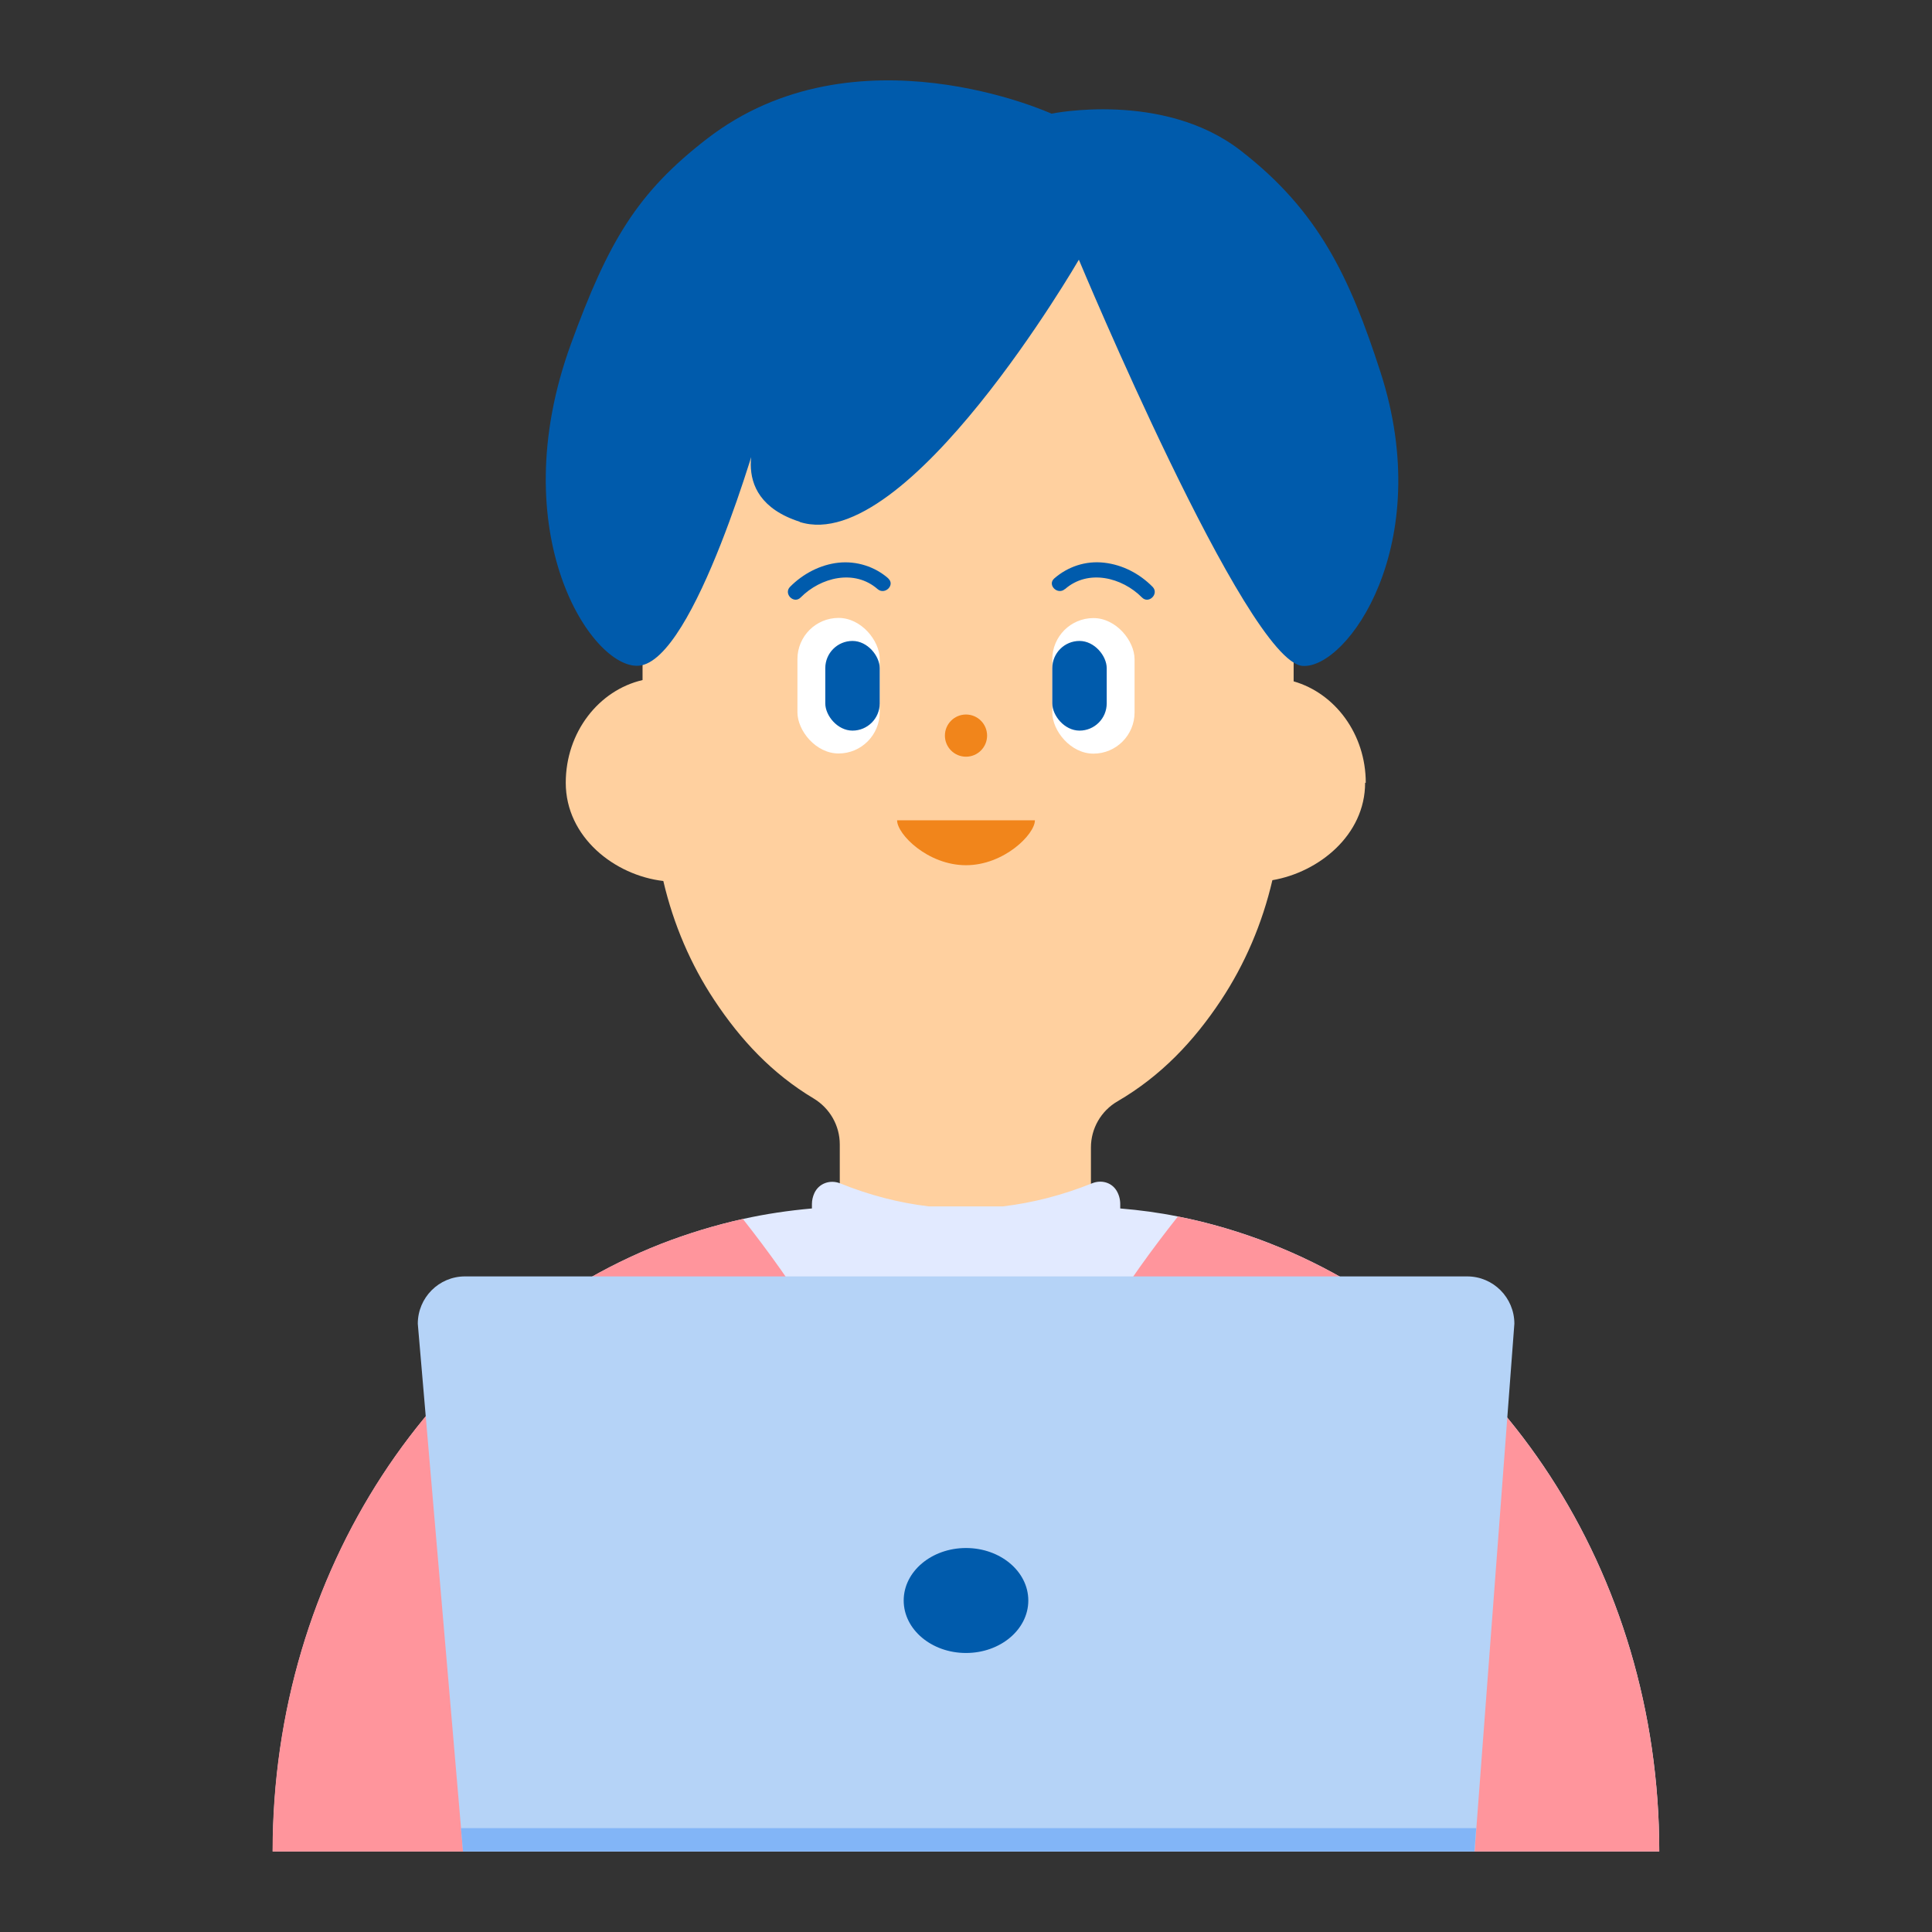 <?xml version="1.0" encoding="UTF-8"?>
<svg id="a" data-name="レイヤー 1" xmlns="http://www.w3.org/2000/svg" width="120" height="120" viewBox="0 0 120 120">
  <rect x="0" y="0" width="120" height="120" fill="#333333" stroke="none"/>
  <defs>
    <style>
      .b {
        fill: #fff;
      }

      .c {
        fill: #82b5f7;
      }

      .d {
        fill: #f1851b;
      }

      .e {
        fill: #ff959c;
      }

      .f {
        fill: #b5d3f7;
      }

      .g {
        fill: #ffd09f;
      }

      .h {
        fill: #e2eaff;
      }

      .i {
        fill: #005bac;
      }
    </style>
  </defs>
  <g>
    <g>
      <path class="g" d="m84.83,48.62c0-3.02-1.9-5.56-4.48-6.3v-7.23s0-5.54,0-5.54c0-1.22-.1-2.42-.28-3.59-.51-3.37-1.74-6.47-3.51-9.14-3.67-5.53-9.66-9.14-16.43-9.14s-12.76,3.61-16.43,9.14c-1.77,2.66-2.99,5.77-3.51,9.14-.18,1.17-.28,2.37-.28,3.59v12.69c-2.72.63-4.77,3.24-4.77,6.38,0,3.37,3.03,5.75,6.06,6.1.63,2.7,1.71,5.2,3.16,7.39,1.64,2.48,3.59,4.57,6.18,6.12,1.01.61,1.62,1.69,1.62,2.85v12.34c0,1.86,1.55,3.37,3.46,3.37h8.68c1.91,0,3.46-1.51,3.46-3.37v-12.15c0-1.17.62-2.27,1.66-2.87,2.69-1.57,4.73-3.72,6.43-6.29,1.46-2.21,2.55-4.73,3.18-7.44,2.88-.49,5.76-2.8,5.76-6.05Z"/>
      <g>
        <g>
          <circle class="d" cx="60" cy="45.69" r="1.31"/>
          <path class="d" d="m64.28,50.95c0,.87-1.92,2.79-4.28,2.79-2.37,0-4.28-1.92-4.28-2.79h8.56Z"/>
        </g>
        <g>
          <g>
            <path class="i" d="m55.18,35.93c-.84-.74-1.98-1.1-3.1-.98s-2.2.68-3.01,1.5c-.42.43.24,1.09.66.66,1.24-1.25,3.34-1.78,4.78-.52.45.39,1.11-.26.66-.66h0Z"/>
            <g>
              <rect class="b" x="49.53" y="38.38" width="5.11" height="8.42" rx="2.56" ry="2.56"/>
              <rect class="i" x="51.26" y="39.81" width="3.38" height="5.57" rx="1.69" ry="1.69"/>
            </g>
          </g>
          <g>
            <path class="i" d="m66.15,36.59c1.44-1.26,3.54-.73,4.78.52.42.43,1.08-.23.66-.66-.81-.82-1.86-1.37-3.01-1.5s-2.25.24-3.1.98c-.45.4.21,1.05.66.66h0Z"/>
            <g>
              <rect class="b" x="65.36" y="38.38" width="5.11" height="8.42" rx="2.56" ry="2.56" transform="translate(135.83 85.19) rotate(-180)"/>
              <rect class="i" x="65.36" y="39.81" width="3.38" height="5.57" rx="1.69" ry="1.69" transform="translate(134.1 85.19) rotate(-180)"/>
            </g>
          </g>
        </g>
      </g>
    </g>
    <path class="i" d="m49.68,32.41c-4.86-1.56-2.45-5.93-2.45-5.93,0,0-4.07,14.61-7.56,14.87-2.9.22-8.5-8.2-4.21-19.98,2.33-6.39,4.12-9.4,8.44-12.74,9.22-7.14,21.41-1.57,21.41-1.57,0,0,6.92-1.43,11.72,2.27,4.88,3.76,6.81,7.9,8.71,13.77,3.48,10.73-2.08,18.47-4.84,18.26-3.48-.27-13.89-25.23-13.89-25.23,0,0-10.67,18.42-17.34,16.29Z"/>
    <g>
      <path class="h" d="m78.95,77.26c-1.86-.73-3.8-1.31-5.78-1.7-1.18-.24-2.38-.4-3.59-.5v-.27c0-.32-.09-.62-.25-.87-.33-.5-.95-.64-1.48-.43-1.86.75-3.71,1.22-5.55,1.44h-4.62c-1.84-.22-3.67-.69-5.5-1.43-.6-.24-1.31-.02-1.6.61-.09.2-.15.43-.15.67v.28c-1.45.13-2.88.34-4.27.65-1.75.39-3.45.91-5.1,1.55-14.04,5.51-24.12,20.3-24.12,37.74h0s35.84,0,35.84,0h50.28c0-17.44-10.08-32.23-24.12-37.74Z"/>
      <g>
        <path class="e" d="m103.06,115c0-17.44-10.08-32.23-24.12-37.74-1.86-.73-3.8-1.31-5.78-1.7-3.1,3.92-6.75,9.2-6.75,12.35v27.09h36.64Z"/>
        <path class="e" d="m46.15,75.71c-1.75.39-3.45.91-5.1,1.55-14.04,5.51-24.12,20.3-24.12,37.74h0s35.84,0,35.84,0v-27.09c0-3.11-3.56-8.3-6.63-12.2Z"/>
      </g>
    </g>
  </g>
  <g>
    <path class="f" d="m91.58,115H28.76l-2.81-32.78c0-1.62,1.31-2.94,2.93-2.94h62.25c1.62,0,2.93,1.32,2.93,2.94l-2.47,32.78Z"/>
    <ellipse class="i" cx="60" cy="99.41" rx="3.87" ry="3.26"/>
    <polygon class="c" points="91.58 115 28.76 115 28.63 113.55 91.69 113.55 91.58 115"/>
  </g>
</svg>